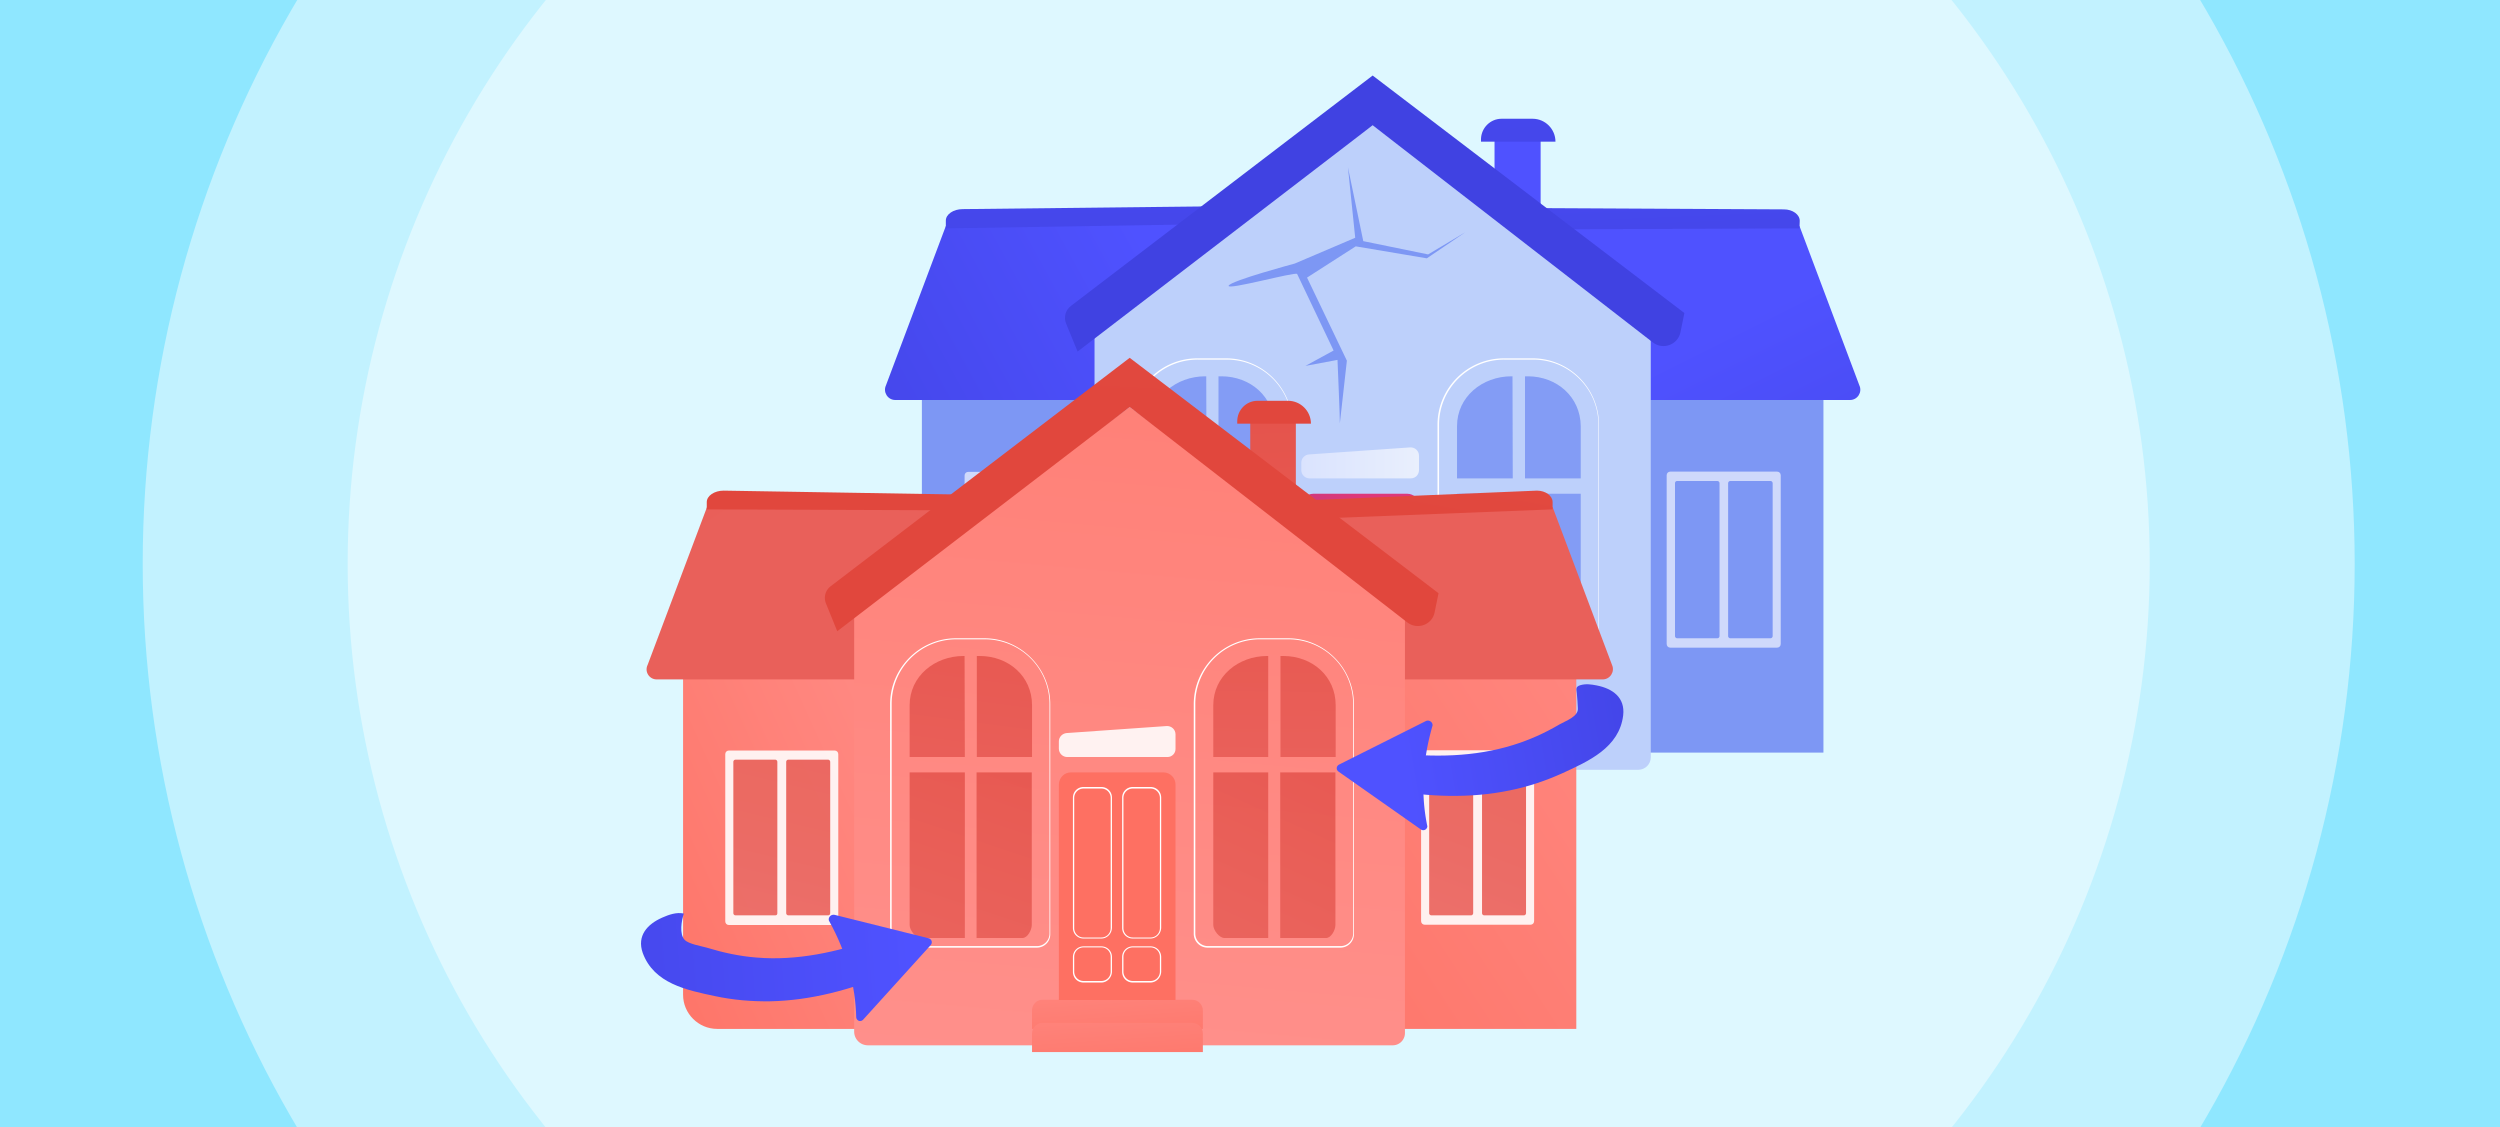 <svg xmlns="http://www.w3.org/2000/svg" viewBox="0 0 960 432.9" xmlns:v="https://vecta.io/nano"><style><![CDATA[.M{opacity:.9}.N{fill:#fff}.O{enable-background:new}.P{fill:#7d97f4}.Q{opacity:.89}]]></style><path d="M-9-6h977v445H-9V-6z" fill="#8fe7ff"/><g class="N O"><circle cx="479.5" cy="216.5" r="424.7" opacity=".45"/><circle cx="479.5" cy="216.5" r="346" opacity=".45"/></g><path d="M623.3 140.8h76.9V289h-76.9z" class="P"/><linearGradient id="A" gradientUnits="userSpaceOnUse" x1="658.81" y1="127.233" x2="728.205" y2="266.022"><stop offset="0" stop-color="#4f52ff"/><stop offset="1" stop-color="#4042e2"/></linearGradient><path d="M710.4 153.6h-90.8L603 86.8h88l23 61.2c1.2 2.6-.7 5.6-3.6 5.6h0z" fill="url(#A)"/><linearGradient id="B" gradientUnits="userSpaceOnUse" x1="636.438" y1="-6.612" x2="642.033" y2="130.483"><stop offset="0" stop-color="#4f52ff"/><stop offset="1" stop-color="#4042e2"/></linearGradient><path d="M691 87.7l-99.1.4-2.7-8.2 95.8.5c3.4 0 6.1 2 6.1 4.4l-.1 2.9h0z" fill="url(#B)"/><g class="Q"><path d="M641.4 181.1h41c.8 0 1.4.6 1.4 1.4v64.8c0 .8-.6 1.4-1.4 1.4h-41c-.8 0-1.4-.6-1.4-1.4v-64.8c0-.8.6-1.4 1.4-1.4z" opacity=".71" class="N O"/><g class="P"><path d="M644 184.7h15.5c.4 0 .8.4.8.8v58.8c0 .4-.4.8-.8.8H644c-.4 0-.8-.4-.8-.8v-58.8c0-.4.3-.8.8-.8zm20.4 0h15.5c.4 0 .8.4.8.8v58.8c0 .4-.4.8-.8.8h-15.5c-.4 0-.8-.4-.8-.8v-58.8c0-.4.4-.8.8-.8z"/></g></g><path d="M359.8 289h71.1V140.8H354v142.5c.1 3.2 2.7 5.7 5.8 5.7h0z" class="P"/><linearGradient id="C" gradientUnits="userSpaceOnUse" x1="441.835" y1="96.646" x2="286.134" y2="182.119"><stop offset="0" stop-color="#4f52ff"/><stop offset="1" stop-color="#4042e2"/></linearGradient><path d="M343.8 153.6h90.8l32.4-71-103.8 4.2-23 61.2c-1.2 2.6.7 5.6 3.6 5.6h0z" fill="url(#C)"/><linearGradient id="D" gradientUnits="userSpaceOnUse" x1="419.932" y1="-44.851" x2="419.932" y2="143.597"><stop offset="0" stop-color="#4f52ff"/><stop offset="1" stop-color="#4042e2"/></linearGradient><path d="M363.2 87.7L468.4 86l8.2-6.9-106.9 1.2c-3.6 0-6.5 2-6.5 4.4v3h0z" fill="url(#D)"/><g class="Q"><path d="M412.8 248.8h-41c-.8 0-1.4-.6-1.4-1.4v-64.8c0-.8.6-1.4 1.4-1.4h41c.8 0 1.4.6 1.4 1.4v64.8c.1.7-.6 1.4-1.4 1.4z" opacity=".71" class="N O"/><g class="P"><path d="M410.3 245.1h-15.5c-.4 0-.8-.4-.8-.8v-58.8c0-.4.4-.8.8-.8h15.5c.4 0 .8.4.8.8v58.8c0 .5-.4.8-.8.8zm-20.5 0h-15.5c-.4 0-.8-.4-.8-.8v-58.8c0-.4.4-.8.8-.8h15.5c.4 0 .8.4.8.8v58.8c0 .5-.4.8-.8.8z"/></g></g><path d="M527.1 48.1l-106.8 78.7v163.4c0 3 2.4 5.4 5.4 5.4h203.4c2.6 0 4.8-2.1 4.8-4.8v-164L527.1 48.1h0z" fill="#bdd0fb"/><linearGradient id="E" gradientUnits="userSpaceOnUse" x1="531.049" y1="410.063" x2="520.193" y2="254.708"><stop offset="0" stop-color="#233894"/><stop offset="1" stop-color="#dd397a"/></linearGradient><path d="M493.3 277.8h58.1c2.2 0 4.1 1.8 4.1 4.1v7.2h-66.2v-7.2c-.1-2.3 1.8-4.1 4-4.1h0z" fill="url(#E)"/><linearGradient id="F" gradientUnits="userSpaceOnUse" x1="519.519" y1="252.745" x2="523.446" y2="310.655"><stop offset="0" stop-color="#233894"/><stop offset="1" stop-color="#dd397a"/></linearGradient><path d="M493.3 286.7h58.1c2.2 0 4.1 1.8 4.1 4.1v7.2h-66.2v-7.2c-.1-2.3 1.8-4.1 4-4.1h0z" fill="url(#F)"/><linearGradient id="G" gradientUnits="userSpaceOnUse" x1="390.469" y1="355.251" x2="544.156" y2="215.103"><stop offset="0" stop-color="#233894"/><stop offset="1" stop-color="#dd397a"/></linearGradient><path d="M504.3 189.6h36.1c2.5 0 4.6 2.1 4.6 4.6v83.6h-45.2v-83.6c-.1-2.5 2-4.6 4.5-4.6h0z" fill="url(#G)"/><linearGradient id="H" gradientUnits="userSpaceOnUse" x1="499.726" y1="177.765" x2="544.92" y2="177.765"><stop offset="0" stop-color="#dae3fe"/><stop offset="1" stop-color="#e9effd"/></linearGradient><path d="M541.7 183.7h-38.8c-1.8 0-3.2-1.4-3.2-3.2v-2.8c0-1.7 1.3-3.1 3-3.2l38.8-2.7c1.8-.1 3.4 1.3 3.4 3.2v5.5c0 1.8-1.4 3.2-3.2 3.2h0z" fill="url(#H)"/><g class="P O"><path d="M580.8 144.5h-.4c-11.2 0-20.9 7.9-20.9 19.1v20.1h21.4l-.1-39.2h0zm-21.3 45.1v59.1c0 2 2.3 5.1 4.3 5.1h17v-64.2h-21.3zm27.2-45.1h-1.1v39.2H607v-20.1c-.1-11.2-9.2-19.1-20.3-19.1h0zm-1.1 109.3h17.7c2 0 3.7-3.1 3.7-5.1v-59.1h-21.4v64.2zM463.2 144.5h-.4c-11.2 0-20.9 7.9-20.9 19.1v20.1h21.4l-.1-39.2h0zm-21.4 45.1v59.1c0 2 2.3 5.1 4.3 5.1h17v-64.2h-21.3zm27.2-45.1h-1.1v39.2h21.4v-20.1c0-11.2-9.1-19.1-20.3-19.1h0zm-1.1 109.3h17.7c2 0 3.7-3.1 3.7-5.1v-59.1h-21.4v64.2z" class="M"/></g><path d="M516.1 254.1h-6.8c-2.3 0-4.1-1.8-4.1-4.1v-50.4c0-2.3 1.8-4.1 4.1-4.1h6.8c2.3 0 4.1 1.8 4.1 4.1V250c0 2.3-1.9 4.1-4.1 4.1zm-6.9-58.2c-2 0-3.6 1.6-3.6 3.6V250c0 2 1.6 3.6 3.6 3.6h6.8c2 0 3.6-1.6 3.6-3.6v-50.4c0-2-1.6-3.6-3.6-3.6h-6.8zm25.9 58.2h-6.8c-2.3 0-4.1-1.8-4.1-4.1v-50.4c0-2.3 1.8-4.1 4.1-4.1h6.8c2.3 0 4.1 1.8 4.1 4.1V250c0 2.3-1.8 4.1-4.1 4.1zm-6.8-58.2c-2 0-3.6 1.6-3.6 3.6V250c0 2 1.6 3.6 3.6 3.6h6.8c2 0 3.6-1.6 3.6-3.6v-50.4c0-2-1.6-3.6-3.6-3.6h-6.8zm-12.2 75.2h-6.8c-2.3 0-4.1-1.8-4.1-4.1v-5.8c0-2.3 1.8-4.1 4.1-4.1h6.8c2.3 0 4.1 1.8 4.1 4.1v5.8c0 2.2-1.9 4.1-4.1 4.1zm-6.9-13.6c-2 0-3.6 1.6-3.6 3.6v5.8c0 2 1.6 3.6 3.6 3.6h6.8c2 0 3.6-1.6 3.6-3.6v-5.8c0-2-1.6-3.6-3.6-3.6h-6.8 0zm25.9 13.6h-6.8c-2.3 0-4.1-1.8-4.1-4.1v-5.8c0-2.3 1.8-4.1 4.1-4.1h6.8c2.3 0 4.1 1.8 4.1 4.1v5.8c0 2.2-1.8 4.1-4.1 4.1zm-6.8-13.6c-2 0-3.6 1.6-3.6 3.6v5.8c0 2 1.6 3.6 3.6 3.6h6.8c2 0 3.6-1.6 3.6-3.6v-5.8c0-2-1.6-3.6-3.6-3.6h-6.8 0zm80.5 0h-51.4c-3 0-5.4-2.4-5.4-5.4v-89c0-14.1 11.5-25.5 25.5-25.5h11c14.1 0 25.5 11.5 25.5 25.5v89c.1 3-2.3 5.4-5.2 5.4h0zm-31.2-119.4c-13.8 0-25 11.2-25 25v89a4.91 4.91 0 0 0 4.9 4.9h51.4a4.91 4.91 0 0 0 4.9-4.9v-89c0-13.8-11.2-25-25-25h-11.2 0zm-86.5 119.4h-51.4c-3 0-5.4-2.4-5.4-5.4v-89c0-14.1 11.5-25.5 25.5-25.5h11c14.1 0 25.5 11.5 25.5 25.5v89c.2 3-2.2 5.4-5.2 5.4h0zm-31.2-119.4c-13.8 0-25 11.2-25 25v89a4.91 4.91 0 0 0 4.9 4.9h51.4a4.91 4.91 0 0 0 4.9-4.9v-89c0-13.8-11.2-25-25-25h-11.2 0z" class="N"/><linearGradient id="I" gradientUnits="userSpaceOnUse" x1="615.657" y1="25.143" x2="682.793" y2="-54.414"><stop offset="0" stop-color="#4f52ff"/><stop offset="1" stop-color="#4042e2"/></linearGradient><path d="M573.9 49.8h17.7v28.8h-17.7z" fill="url(#I)"/><linearGradient id="J" gradientUnits="userSpaceOnUse" x1="575.361" y1="-83.73" x2="586.384" y2="113.559"><stop offset="0" stop-color="#4f52ff"/><stop offset="1" stop-color="#4042e2"/></linearGradient><path d="M576.6 45.6h11.9c4.9 0 8.8 4 8.8 8.8h-28.6v-1c.1-4.3 3.6-7.8 7.9-7.8h0z" fill="url(#J)"/><linearGradient id="K" gradientUnits="userSpaceOnUse" x1="557.086" y1="-101.679" x2="547.77" y2="-30.591"><stop offset="0" stop-color="#4f52ff"/><stop offset="1" stop-color="#4042e2"/></linearGradient><path d="M413.8 135l113.3-86.9 107.6 83.4c3.9 3 9.6.9 10.6-3.9l1.5-7.4L527.1 29l-115.9 88.5c-2.1 1.6-2.8 4.4-1.8 6.8l4.4 10.7h0z" fill="url(#K)"/><path d="M517.6 64.2l5.9 28.4 24.9 5.1 14.4-8.6-14.9 10.1-27.3-4.6-18.7 12 15.3 31.9-2.7 24.1c.1-1-.9-24.4-.9-24.4l-12.3 2.3 10.8-5.9-14-29.4c-.8-.9-27.1 6.4-26.3 4.5s25.4-8.5 25.4-8.5l23.2-9.9-2.8-27.1h0z" class="P"/><linearGradient id="L" gradientUnits="userSpaceOnUse" x1="731.752" y1="214.264" x2="439.79" y2="404.675"><stop offset="0" stop-color="#ff928e"/><stop offset="1" stop-color="#fe7062"/></linearGradient><path d="M529.1 248.2h76.2v146.9h-76.2z" fill="url(#L)"/><linearGradient id="M" gradientUnits="userSpaceOnUse" x1="770.674" y1="-38.973" x2="691.681" y2="62.578"><stop offset="0" stop-color="#e1473d"/><stop offset="1" stop-color="#e9605a"/></linearGradient><path d="M615.4 260.9h-90L509 194.7h87.2l22.8 60.6c1.2 2.6-.7 5.6-3.6 5.6h0z" fill="url(#M)"/><linearGradient id="N" gradientUnits="userSpaceOnUse" x1="549.529" y1="197.389" x2="584.508" y2="12.341"><stop offset="0" stop-color="#e1473d"/><stop offset="1" stop-color="#e9605a"/></linearGradient><path d="M596.2 195.6l-91.9 3.6V192l85.9-3.6c3.3 0 6 2 6 4.4v2.8h0z" fill="url(#N)"/><g class="Q"><path d="M547.1 288.1h40.6c.8 0 1.4.6 1.4 1.4v64.2c0 .8-.6 1.4-1.4 1.4h-40.6c-.8 0-1.4-.6-1.4-1.4v-64.2c-.1-.8.6-1.4 1.4-1.4z" class="N"/><g class="M"><linearGradient id="O" gradientUnits="userSpaceOnUse" x1="607.291" y1="190.629" x2="539.039" y2="369.274"><stop offset="0" stop-color="#e1473d"/><stop offset="1" stop-color="#e9605a"/></linearGradient><path d="M549.6 291.7h15.3c.4 0 .8.4.8.8v58.2c0 .4-.4.8-.8.8h-15.3c-.4 0-.8-.4-.8-.8v-58.2c0-.4.4-.8.8-.8z" fill="url(#O)"/><linearGradient id="P" gradientUnits="userSpaceOnUse" x1="624.992" y1="197.363" x2="556.74" y2="376.008"><stop offset="0" stop-color="#e1473d"/><stop offset="1" stop-color="#e9605a"/></linearGradient><path d="M569.9 291.7h15.3c.4 0 .8.4.8.8v58.2c0 .4-.4.8-.8.8h-15.3c-.4 0-.8-.4-.8-.8v-58.2c0-.4.3-.8.8-.8z" fill="url(#P)"/></g></g><linearGradient id="Q" gradientUnits="userSpaceOnUse" x1="400.554" y1="276.237" x2="213.672" y2="360.966"><stop offset="0" stop-color="#ff928e"/><stop offset="1" stop-color="#fe7062"/></linearGradient><path d="M338.5 395.1h-63.1c-7.2 0-13.1-5.9-13.1-13.1V248.2h76.2v146.9h0 0z" fill="url(#Q)"/><linearGradient id="R" gradientUnits="userSpaceOnUse" x1="215.499" y1="86.019" x2="286.587" y2="193.216"><stop offset="0" stop-color="#e1473d"/><stop offset="1" stop-color="#e9605a"/></linearGradient><path d="M252.2 260.9h90l27.2-65.7-97.9-.5-22.8 60.6c-1.3 2.6.6 5.6 3.5 5.6h0z" fill="url(#R)"/><linearGradient id="S" gradientUnits="userSpaceOnUse" x1="332.481" y1="156.366" x2="367.461" y2="-28.694"><stop offset="0" stop-color="#e1473d"/><stop offset="1" stop-color="#e9605a"/></linearGradient><path d="M271.4 195.6l106.4.4 2.5-5.9-102.4-1.7c-3.6 0-6.5 2-6.5 4.4v2.8h0z" fill="url(#S)"/><g class="Q"><path d="M320.5 355.2h-40.6c-.8 0-1.4-.6-1.4-1.4v-64.2c0-.8.6-1.4 1.4-1.4h40.6c.8 0 1.4.6 1.4 1.4v64.2c.1.7-.6 1.4-1.4 1.4z" class="N"/><g class="M"><linearGradient id="T" gradientUnits="userSpaceOnUse" x1="338.537" y1="204.264" x2="297.193" y2="376.39"><stop offset="0" stop-color="#e1473d"/><stop offset="1" stop-color="#e9605a"/></linearGradient><path d="M318 351.5h-15.3c-.4 0-.8-.4-.8-.8v-58.2c0-.4.4-.8.8-.8H318c.4 0 .8.4.8.8v58.2c0 .5-.4.8-.8.8z" fill="url(#T)"/><linearGradient id="U" gradientUnits="userSpaceOnUse" x1="319.364" y1="199.686" x2="278.02" y2="371.799"><stop offset="0" stop-color="#e1473d"/><stop offset="1" stop-color="#e9605a"/></linearGradient><path d="M297.7 351.5h-15.3c-.4 0-.8-.4-.8-.8v-58.2c0-.4.4-.8.8-.8h15.3c.4 0 .8.4.8.8v58.2c0 .5-.3.8-.8.8z" fill="url(#U)"/></g></g><linearGradient id="V" gradientUnits="userSpaceOnUse" x1="421.53" y1="451.163" x2="473.999" y2="-128.514"><stop offset="0" stop-color="#ff928e"/><stop offset="1" stop-color="#fe7062"/></linearGradient><path d="M433.8 156.3L328 234.2v161.9a5.27 5.27 0 0 0 5.3 5.3h201.5c2.6 0 4.7-2.1 4.7-4.7V234.3l-105.7-78h0z" fill="url(#V)"/><linearGradient id="W" gradientUnits="userSpaceOnUse" x1="426.647" y1="355.72" x2="430.535" y2="413.091"><stop offset="0" stop-color="#ff928e"/><stop offset="1" stop-color="#fe7062"/></linearGradient><path d="M400.3 383.9h57.5c2.2 0 4.1 1.8 4.1 4.1v7.1h-65.6V388c0-2.3 1.8-4.1 4-4.1h0z" fill="url(#W)"/><linearGradient id="X" gradientUnits="userSpaceOnUse" x1="426.647" y1="364.549" x2="430.535" y2="421.92"><stop offset="0" stop-color="#ff928e"/><stop offset="1" stop-color="#fe7062"/></linearGradient><path d="M400.3 392.8h57.5c2.2 0 4.1 1.8 4.1 4.1v7.1h-65.6v-7.1c0-2.3 1.8-4.1 4-4.1h0z" fill="url(#X)"/><linearGradient id="Y" gradientUnits="userSpaceOnUse" x1="485.433" y1="233.902" x2="455.253" y2="291.76"><stop offset="0" stop-color="#ff928e"/><stop offset="1" stop-color="#fe7062"/></linearGradient><path d="M411.2 296.6h35.6c2.5 0 4.6 2.1 4.6 4.6V384h-44.8v-82.8c.1-2.6 2.1-4.6 4.6-4.6z" fill="url(#Y)"/><path d="M448.3 290.7h-38.5c-1.7 0-3.2-1.4-3.2-3.2v-2.8c0-1.7 1.3-3 2.9-3.2l38.5-2.7c1.8-.1 3.4 1.3 3.4 3.2v5.4c.1 1.9-1.4 3.3-3.1 3.3h0z" class="N O Q"/><linearGradient id="Z" gradientUnits="userSpaceOnUse" x1="477.771" y1="152.682" x2="476.077" y2="315.172"><stop offset="0" stop-color="#e1473d"/><stop offset="1" stop-color="#e9605a"/></linearGradient><path d="M487 251.9h-.4c-11.1 0-20.7 7.8-20.7 18.9v19.9H487v-38.8h0z" fill="url(#Z)" class="M"/><linearGradient id="a" gradientUnits="userSpaceOnUse" x1="537.116" y1="194.161" x2="460.959" y2="362.566"><stop offset="0" stop-color="#e1473d"/><stop offset="1" stop-color="#e9605a"/></linearGradient><path d="M465.9 296.6v58.6c0 2 2.3 5 4.3 5H487v-63.6h-21.1 0z" fill="url(#a)" class="M"/><linearGradient id="b" gradientUnits="userSpaceOnUse" x1="503.539" y1="152.952" x2="501.845" y2="315.441"><stop offset="0" stop-color="#e1473d"/><stop offset="1" stop-color="#e9605a"/></linearGradient><path d="M492.8 251.9h-1.1v38.8h21.2v-19.9c0-11.1-9-18.9-20.1-18.9h0z" fill="url(#b)" class="M"/><linearGradient id="c" gradientUnits="userSpaceOnUse" x1="557.879" y1="203.54" x2="481.709" y2="371.945"><stop offset="0" stop-color="#e1473d"/><stop offset="1" stop-color="#e9605a"/></linearGradient><path d="M491.7 360.2h17.5c2 0 3.6-3.1 3.6-5v-58.6h-21.2v63.6h.1z" fill="url(#c)" class="M"/><linearGradient id="d" gradientUnits="userSpaceOnUse" x1="376.892" y1="149.361" x2="353.192" y2="331.303"><stop offset="0" stop-color="#e1473d"/><stop offset="1" stop-color="#e9605a"/></linearGradient><path d="M370.4 251.9h-.4c-11.1 0-20.7 7.8-20.7 18.9v19.9h21.2l-.1-38.8h0z" fill="url(#d)" class="M"/><linearGradient id="e" gradientUnits="userSpaceOnUse" x1="404.18" y1="196.588" x2="344.949" y2="372.602"><stop offset="0" stop-color="#e1473d"/><stop offset="1" stop-color="#e9605a"/></linearGradient><path d="M349.3 296.6v58.6c0 2 2.3 5 4.3 5h16.9v-63.6h-21.2 0z" fill="url(#e)" class="M"/><linearGradient id="f" gradientUnits="userSpaceOnUse" x1="401.176" y1="152.528" x2="377.488" y2="334.47"><stop offset="0" stop-color="#e1473d"/><stop offset="1" stop-color="#e9605a"/></linearGradient><path d="M376.2 251.9h-1.1v38.8h21.2v-19.9c0-11.1-9-18.9-20.1-18.9h0z" fill="url(#f)" class="M"/><linearGradient id="g" gradientUnits="userSpaceOnUse" x1="426.789" y1="204.189" x2="367.557" y2="380.215"><stop offset="0" stop-color="#e1473d"/><stop offset="1" stop-color="#e9605a"/></linearGradient><path d="M375.1 360.2h17.5c2 0 3.6-3.1 3.6-5v-58.6H375v63.6h.1z" fill="url(#g)" class="M"/><path d="M422.9 360.4h-6.8c-2.3 0-4.1-1.8-4.1-4.1v-50c0-2.3 1.8-4.1 4.1-4.1h6.8c2.3 0 4.1 1.8 4.1 4.1v50c-.1 2.3-1.9 4.1-4.1 4.1zm-6.8-57.6c-2 0-3.6 1.6-3.6 3.6v50c0 2 1.6 3.6 3.6 3.6h6.8c2 0 3.6-1.6 3.6-3.6v-50c0-2-1.6-3.6-3.6-3.6h-6.8zm25.6 57.6H435c-2.3 0-4.1-1.8-4.1-4.1v-50c0-2.3 1.8-4.1 4.1-4.1h6.8c2.3 0 4.1 1.8 4.1 4.1v50c-.1 2.3-1.9 4.1-4.2 4.1zm-6.7-57.6c-2 0-3.6 1.6-3.6 3.6v50c0 2 1.6 3.6 3.6 3.6h6.8c2 0 3.6-1.6 3.6-3.6v-50c0-2-1.6-3.6-3.6-3.6H435zm-12.1 74.5h-6.8c-2.3 0-4.1-1.8-4.1-4.1v-5.7c0-2.3 1.8-4.1 4.1-4.1h6.8c2.3 0 4.1 1.8 4.1 4.1v5.7c-.1 2.2-1.9 4.1-4.1 4.1zm-6.8-13.5c-2 0-3.6 1.6-3.6 3.6v5.7c0 2 1.6 3.6 3.6 3.6h6.8c2 0 3.6-1.6 3.6-3.6v-5.7c0-2-1.6-3.6-3.6-3.6h-6.8zm25.6 13.5H435c-2.3 0-4.1-1.8-4.1-4.1v-5.7c0-2.3 1.8-4.1 4.1-4.1h6.8c2.3 0 4.1 1.8 4.1 4.1v5.7c-.1 2.2-1.9 4.1-4.2 4.1zm-6.7-13.5c-2 0-3.6 1.6-3.6 3.6v5.7c0 2 1.6 3.6 3.6 3.6h6.8c2 0 3.6-1.6 3.6-3.6v-5.7c0-2-1.6-3.6-3.6-3.6H435zm79.7.1h-51a5.34 5.34 0 0 1-5.3-5.3v-88.2c0-13.9 11.4-25.3 25.3-25.3h10.9c13.9 0 25.3 11.4 25.3 25.3v88.2c.1 2.9-2.3 5.3-5.2 5.3zm-30.9-118.4a24.8 24.8 0 0 0-24.8 24.8v88.2c0 2.7 2.2 4.8 4.8 4.8h51c2.7 0 4.8-2.2 4.8-4.8v-88.2a24.8 24.8 0 0 0-24.8-24.8h-11zm-85.7 118.4h-51a5.34 5.34 0 0 1-5.3-5.3v-88.2c0-13.9 11.4-25.3 25.3-25.3H378c13.9 0 25.3 11.4 25.3 25.3v88.2c.1 2.9-2.2 5.3-5.2 5.3zm-30.9-118.4a24.8 24.8 0 0 0-24.8 24.8v88.2c0 2.7 2.2 4.8 4.8 4.8h51c2.7 0 4.8-2.2 4.8-4.8v-88.2a24.8 24.8 0 0 0-24.8-24.8h-11z" class="N"/><linearGradient id="h" gradientUnits="userSpaceOnUse" x1="481.283" y1="-14.003" x2="494.91" y2="319.97"><stop offset="0" stop-color="#e1473d"/><stop offset="1" stop-color="#e9605a"/></linearGradient><path d="M480.1 158h17.5v28.5h-17.5z" fill="url(#h)"/><linearGradient id="i" gradientUnits="userSpaceOnUse" x1="502.532" y1="136.755" x2="535.24" y2="76.6"><stop offset="0" stop-color="#e1473d"/><stop offset="1" stop-color="#e9605a"/></linearGradient><path d="M482.9 153.9h11.7c4.8 0 8.8 3.9 8.8 8.8h-28.3v-.9c0-4.4 3.5-7.9 7.8-7.9h0z" fill="url(#i)"/><linearGradient id="j" gradientUnits="userSpaceOnUse" x1="438.69" y1="153.824" x2="452.228" y2="-92.175"><stop offset="0" stop-color="#e1473d"/><stop offset="1" stop-color="#e9605a"/></linearGradient><path d="M321.5 242.4l112.3-86.1L540.4 239c3.9 3 9.6.9 10.5-3.9l1.5-7.3-118.6-90.4L319 225.1a5.61 5.61 0 0 0-1.8 6.7l4.3 10.6h0z" fill="url(#j)"/><linearGradient id="k" gradientUnits="userSpaceOnUse" x1="538.849" y1="292.579" x2="651.679" y2="273.395"><stop offset="0" stop-color="#4f52ff"/><stop offset="1" stop-color="#4042e2"/></linearGradient><path d="M533.1 303.3c15.4 2.7 31.3 3.4 46.7.2 7-1.4 13.8-3.7 20.2-6.6 10-4.6 21.8-9.8 23.3-22.2.8-6.9-4.1-10.3-10.2-11.5-2.1-.4-4.1-.7-6.2-.1-1.9.6-1.6 1.3-1.4 3.1.2 1.9.3 3.8.4 5.7.3 3.3-4.7 4.9-7.1 6.3-5.6 3.3-11.6 6-17.8 7.9-14.8 4.6-30.6 4.8-45.9 3-5.1-.6-9.1 4.2-7.7 9.1.8 2.6 3 4.6 5.7 5.1h0z" fill="url(#k)"/><linearGradient id="l" gradientUnits="userSpaceOnUse" x1="539.942" y1="299.034" x2="652.785" y2="279.85"><stop offset="0" stop-color="#4f52ff"/><stop offset="1" stop-color="#4042e2"/></linearGradient><path d="M545.6 318.5L514 296.3c-1-.7-.9-2.1.2-2.7l33.3-16.7c1.2-.6 2.7.3 2.6 1.7-4 13.9-4.5 26.7-2 38.7a1.58 1.58 0 0 1-2.5 1.2h0z" fill="url(#l)"/><linearGradient id="m" gradientUnits="userSpaceOnUse" x1="350.428" y1="362.253" x2="171.001" y2="375.79"><stop offset="0" stop-color="#4f52ff"/><stop offset="1" stop-color="#4042e2"/></linearGradient><path d="M341.2 374c-14.4 6-29.8 10.2-45.5 10.5-7.1.1-14.2-.5-21.2-2-10.8-2.3-23.4-4.8-27.7-16.6-2.3-6.6 1.8-11 7.4-13.5 2.7-1.2 5.6-2.2 8.4-1.6-.9 2.7-1.8 7.9.3 10.1 1.5 1.6 6.4 2.4 8.5 3 6.2 1.9 12.6 3.3 19.1 3.8 15.5 1.3 30.9-2.1 45.5-7.2 4.8-1.7 9.8 2.1 9.5 7.1 0 2.9-1.7 5.4-4.3 6.4h0z" fill="url(#m)"/><linearGradient id="n" gradientUnits="userSpaceOnUse" x1="350.994" y1="369.756" x2="171.579" y2="383.294"><stop offset="0" stop-color="#4f52ff"/><stop offset="1" stop-color="#4042e2"/></linearGradient><path d="M331.4 391.6l26-28.7c.8-.9.4-2.3-.8-2.6l-36.1-9c-1.3-.3-2.6.9-2.2 2.2 7 12.6 10.2 25.1 10.5 37.3.3 1.3 1.7 1.7 2.6.8h0z" fill="url(#n)"/></svg>